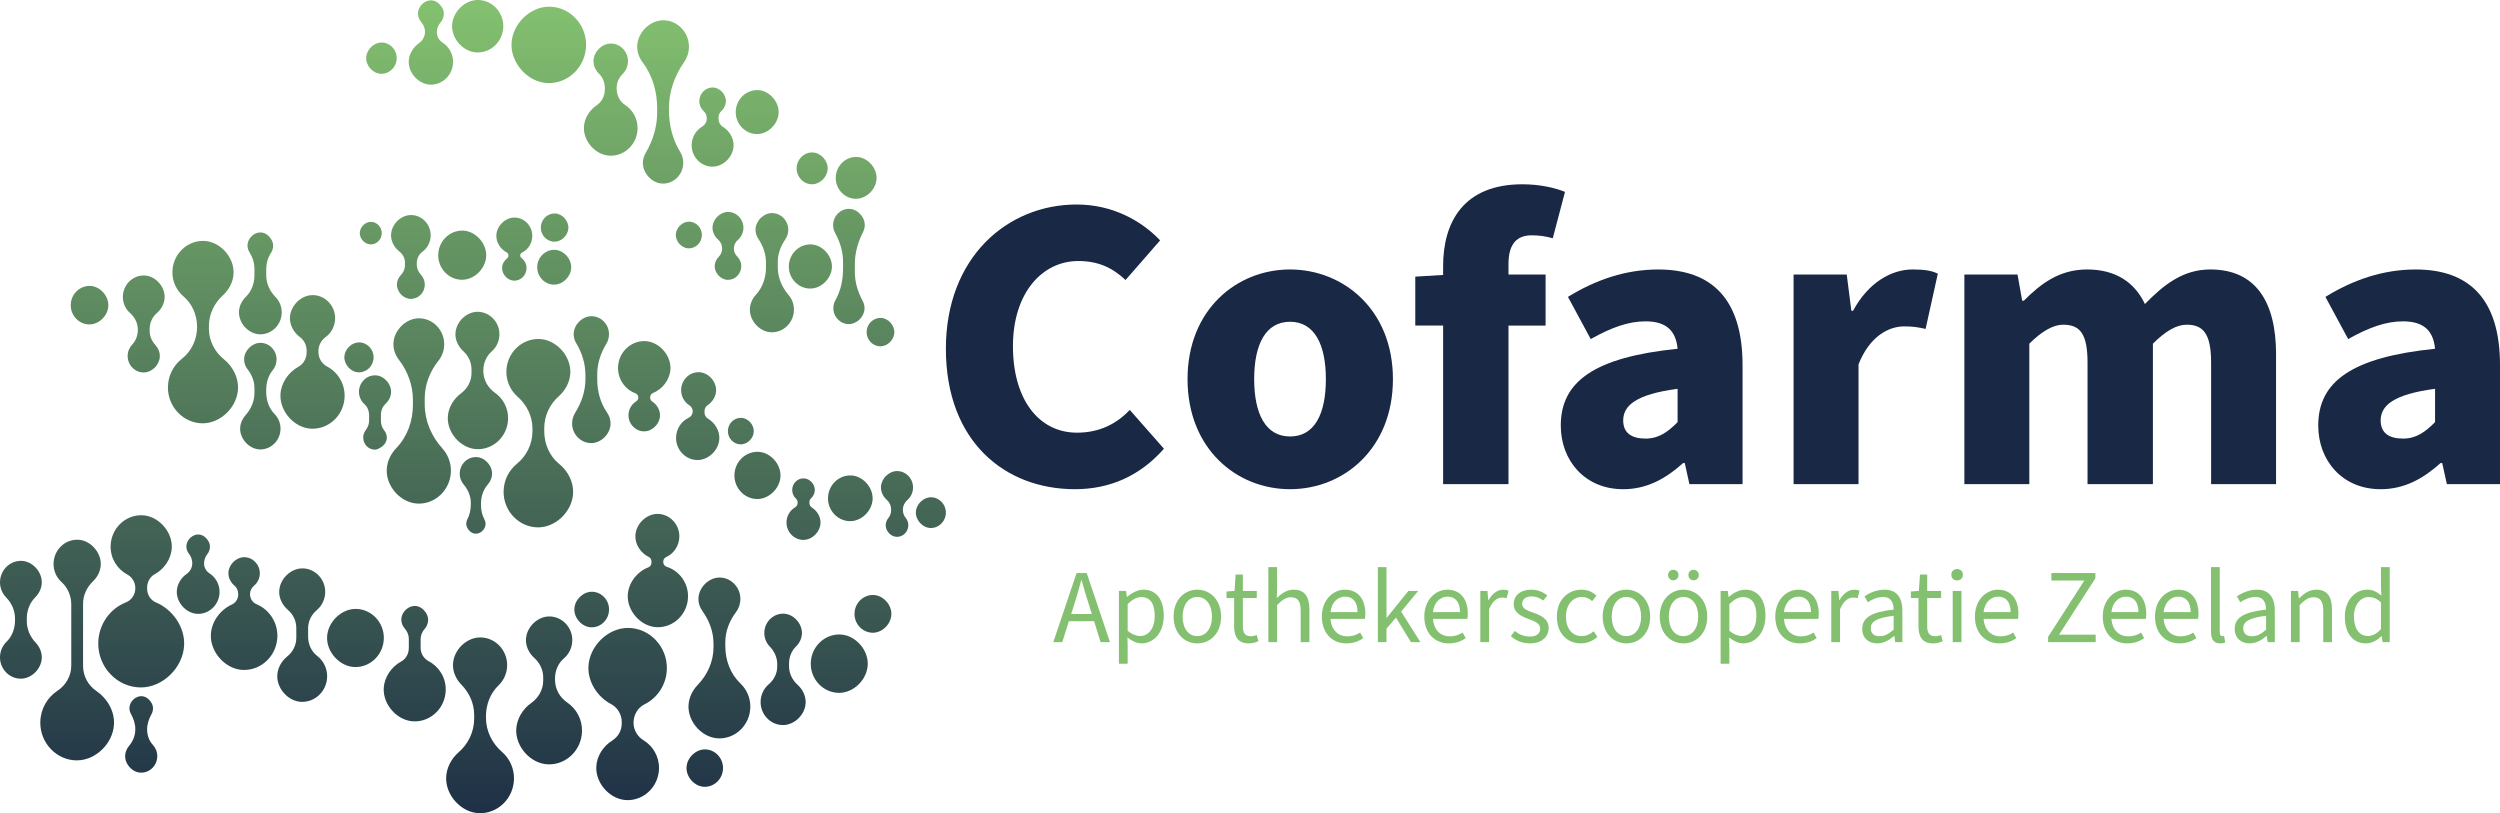 <?xml version="1.0" encoding="UTF-8"?>
<svg xmlns="http://www.w3.org/2000/svg" xmlns:xlink="http://www.w3.org/1999/xlink" id="Layer_1" data-name="Layer 1" version="1.1" viewBox="0 0 2953.38 960.64">
  <defs>
    <style>
      .cls-1 {
        fill: url(#Naamloos_verloop_35);
      }

      .cls-1, .cls-2, .cls-3, .cls-4, .cls-5, .cls-6, .cls-7, .cls-8, .cls-9, .cls-10, .cls-11, .cls-12, .cls-13, .cls-14, .cls-15, .cls-16, .cls-17, .cls-18, .cls-19, .cls-20, .cls-21, .cls-22, .cls-23, .cls-24, .cls-25, .cls-26, .cls-27, .cls-28, .cls-29, .cls-30, .cls-31, .cls-32, .cls-33, .cls-34, .cls-35, .cls-36, .cls-37, .cls-38, .cls-39, .cls-40, .cls-41, .cls-42, .cls-43, .cls-44, .cls-45, .cls-46, .cls-47, .cls-48, .cls-49, .cls-50, .cls-51, .cls-52, .cls-53, .cls-54, .cls-55, .cls-56, .cls-57, .cls-58, .cls-59, .cls-60, .cls-61, .cls-62, .cls-63, .cls-64 {
        stroke-width: 0px;
      }

      .cls-2 {
        fill: url(#Naamloos_verloop_37);
      }

      .cls-3 {
        fill: url(#Naamloos_verloop_38);
      }

      .cls-4 {
        fill: url(#Naamloos_verloop_39);
      }

      .cls-5 {
        fill: url(#Naamloos_verloop_34);
      }

      .cls-6 {
        fill: url(#Naamloos_verloop_31);
      }

      .cls-7 {
        fill: url(#Naamloos_verloop_36);
      }

      .cls-8 {
        fill: url(#Naamloos_verloop_33);
      }

      .cls-9 {
        fill: url(#Naamloos_verloop_30);
      }

      .cls-10 {
        fill: url(#Naamloos_verloop_32);
      }

      .cls-11 {
        fill: url(#Naamloos_verloop_43);
      }

      .cls-12 {
        fill: url(#Naamloos_verloop_44);
      }

      .cls-13 {
        fill: url(#Naamloos_verloop_49);
      }

      .cls-14 {
        fill: url(#Naamloos_verloop_48);
      }

      .cls-15 {
        fill: url(#Naamloos_verloop_47);
      }

      .cls-16 {
        fill: url(#Naamloos_verloop_40);
      }

      .cls-17 {
        fill: url(#Naamloos_verloop_45);
      }

      .cls-18 {
        fill: url(#Naamloos_verloop_46);
      }

      .cls-19 {
        fill: url(#Naamloos_verloop_42);
      }

      .cls-20 {
        fill: url(#Naamloos_verloop_41);
      }

      .cls-21 {
        fill: url(#Naamloos_verloop_55);
      }

      .cls-22 {
        fill: url(#Naamloos_verloop_56);
      }

      .cls-23 {
        fill: url(#Naamloos_verloop_57);
      }

      .cls-24 {
        fill: url(#Naamloos_verloop_58);
      }

      .cls-25 {
        fill: url(#Naamloos_verloop_59);
      }

      .cls-26 {
        fill: url(#Naamloos_verloop_50);
      }

      .cls-27 {
        fill: url(#Naamloos_verloop_51);
      }

      .cls-28 {
        fill: url(#Naamloos_verloop_52);
      }

      .cls-29 {
        fill: url(#Naamloos_verloop_53);
      }

      .cls-30 {
        fill: url(#Naamloos_verloop_54);
      }

      .cls-31 {
        fill: url(#Naamloos_verloop_62);
      }

      .cls-32 {
        fill: url(#Naamloos_verloop_61);
      }

      .cls-33 {
        fill: url(#Naamloos_verloop_60);
      }

      .cls-34 {
        fill: url(#Naamloos_verloop_21);
      }

      .cls-35 {
        fill: url(#Naamloos_verloop_23);
      }

      .cls-36 {
        fill: url(#Naamloos_verloop_22);
      }

      .cls-37 {
        fill: url(#Naamloos_verloop_24);
      }

      .cls-38 {
        fill: url(#Naamloos_verloop_29);
      }

      .cls-39 {
        fill: url(#Naamloos_verloop_25);
      }

      .cls-40 {
        fill: url(#Naamloos_verloop_28);
      }

      .cls-41 {
        fill: url(#Naamloos_verloop_27);
      }

      .cls-42 {
        fill: url(#Naamloos_verloop_26);
      }

      .cls-43 {
        fill: url(#Naamloos_verloop_17);
      }

      .cls-44 {
        fill: url(#Naamloos_verloop_14);
      }

      .cls-45 {
        fill: url(#Naamloos_verloop_20);
      }

      .cls-46 {
        fill: url(#Naamloos_verloop_18);
      }

      .cls-47 {
        fill: url(#Naamloos_verloop_12);
      }

      .cls-48 {
        fill: url(#Naamloos_verloop_10);
      }

      .cls-49 {
        fill: url(#Naamloos_verloop_13);
      }

      .cls-50 {
        fill: url(#Naamloos_verloop_15);
      }

      .cls-51 {
        fill: url(#Naamloos_verloop_19);
      }

      .cls-52 {
        fill: url(#Naamloos_verloop_16);
      }

      .cls-53 {
        fill: url(#Naamloos_verloop_11);
      }

      .cls-65 {
        isolation: isolate;
      }

      .cls-54 {
        fill: url(#Naamloos_verloop_2);
      }

      .cls-55 {
        fill: url(#Naamloos_verloop_7);
      }

      .cls-56 {
        fill: url(#Naamloos_verloop_9);
      }

      .cls-57 {
        fill: url(#Naamloos_verloop_4);
      }

      .cls-58 {
        fill: url(#Naamloos_verloop_6);
      }

      .cls-59 {
        fill: url(#Naamloos_verloop_5);
      }

      .cls-60 {
        fill: url(#Naamloos_verloop_3);
      }

      .cls-61 {
        fill: url(#Naamloos_verloop_8);
      }

      .cls-62 {
        fill: #192844;
      }

      .cls-63 {
        fill: #83c06f;
      }

      .cls-64 {
        fill: url(#Naamloos_verloop);
      }
    </style>
    <linearGradient id="Naamloos_verloop" data-name="Naamloos verloop" x1="24.69" y1="-55.63" x2="24.69" y2="953.18" gradientTransform="translate(0 960) scale(1 -1)" gradientUnits="userSpaceOnUse">
      <stop offset="0" stop-color="#192844"></stop>
      <stop offset="1" stop-color="#83c06f"></stop>
    </linearGradient>
    <linearGradient id="Naamloos_verloop_2" data-name="Naamloos verloop 2" x1="105.78" y1="-55.63" x2="105.78" y2="953.18" gradientTransform="translate(0 960) scale(1 -1)" gradientUnits="userSpaceOnUse">
      <stop offset="0" stop-color="#192844"></stop>
      <stop offset="1" stop-color="#83c06f"></stop>
    </linearGradient>
    <linearGradient id="Naamloos_verloop_3" data-name="Naamloos verloop 3" x1="166.81" y1="-62" x2="166.81" y2="946.81" gradientTransform="translate(0 960) scale(1 -1)" gradientUnits="userSpaceOnUse">
      <stop offset="0" stop-color="#192844"></stop>
      <stop offset="1" stop-color="#83c06f"></stop>
    </linearGradient>
    <linearGradient id="Naamloos_verloop_4" data-name="Naamloos verloop 4" x1="234.11" y1="-55.63" x2="234.11" y2="953.18" gradientTransform="translate(0 960) scale(1 -1)" gradientUnits="userSpaceOnUse">
      <stop offset="0" stop-color="#192844"></stop>
      <stop offset="1" stop-color="#83c06f"></stop>
    </linearGradient>
    <linearGradient id="Naamloos_verloop_5" data-name="Naamloos verloop 5" x1="288.38" y1="-55.63" x2="288.38" y2="953.18" gradientTransform="translate(0 960) scale(1 -1)" gradientUnits="userSpaceOnUse">
      <stop offset="0" stop-color="#192844"></stop>
      <stop offset="1" stop-color="#83c06f"></stop>
    </linearGradient>
    <linearGradient id="Naamloos_verloop_6" data-name="Naamloos verloop 6" x1="357.01" y1="-55.63" x2="357.01" y2="953.18" gradientTransform="translate(0 960) scale(1 -1)" gradientUnits="userSpaceOnUse">
      <stop offset="0" stop-color="#192844"></stop>
      <stop offset="1" stop-color="#83c06f"></stop>
    </linearGradient>
    <linearGradient id="Naamloos_verloop_7" data-name="Naamloos verloop 7" x1="489.93" y1="-55.63" x2="489.93" y2="953.18" gradientTransform="translate(0 960) scale(1 -1)" gradientUnits="userSpaceOnUse">
      <stop offset="0" stop-color="#192844"></stop>
      <stop offset="1" stop-color="#83c06f"></stop>
    </linearGradient>
    <linearGradient id="Naamloos_verloop_8" data-name="Naamloos verloop 8" x1="741.46" y1="-55.63" x2="741.46" y2="953.18" gradientTransform="translate(0 960) scale(1 -1)" gradientUnits="userSpaceOnUse">
      <stop offset="0" stop-color="#192844"></stop>
      <stop offset="1" stop-color="#83c06f"></stop>
    </linearGradient>
    <linearGradient id="Naamloos_verloop_9" data-name="Naamloos verloop 9" x1="1031.24" y1="-83.04" x2="1031.24" y2="925.77" gradientTransform="translate(0 960) scale(1 -1)" gradientUnits="userSpaceOnUse">
      <stop offset="0" stop-color="#192844"></stop>
      <stop offset="1" stop-color="#83c06f"></stop>
    </linearGradient>
    <linearGradient id="Naamloos_verloop_10" data-name="Naamloos verloop 10" x1="925.16" y1="-55.63" x2="925.16" y2="953.18" gradientTransform="translate(0 960) scale(1 -1)" gradientUnits="userSpaceOnUse">
      <stop offset="0" stop-color="#192844"></stop>
      <stop offset="1" stop-color="#83c06f"></stop>
    </linearGradient>
    <linearGradient id="Naamloos_verloop_11" data-name="Naamloos verloop 11" x1="567.13" y1="-55.63" x2="567.13" y2="953.18" gradientTransform="translate(0 960) scale(1 -1)" gradientUnits="userSpaceOnUse">
      <stop offset="0" stop-color="#192844"></stop>
      <stop offset="1" stop-color="#83c06f"></stop>
    </linearGradient>
    <linearGradient id="Naamloos_verloop_12" data-name="Naamloos verloop 12" x1="648.7" y1="-55.63" x2="648.7" y2="953.18" gradientTransform="translate(0 960) scale(1 -1)" gradientUnits="userSpaceOnUse">
      <stop offset="0" stop-color="#192844"></stop>
      <stop offset="1" stop-color="#83c06f"></stop>
    </linearGradient>
    <linearGradient id="Naamloos_verloop_13" data-name="Naamloos verloop 13" x1="419.92" y1="-55.63" x2="419.92" y2="953.18" gradientTransform="translate(0 960) scale(1 -1)" gradientUnits="userSpaceOnUse">
      <stop offset="0" stop-color="#192844"></stop>
      <stop offset="1" stop-color="#83c06f"></stop>
    </linearGradient>
    <linearGradient id="Naamloos_verloop_14" data-name="Naamloos verloop 14" x1="699.01" y1="-55.63" x2="699.01" y2="953.18" gradientTransform="translate(0 960) scale(1 -1)" gradientUnits="userSpaceOnUse">
      <stop offset="0" stop-color="#192844"></stop>
      <stop offset="1" stop-color="#83c06f"></stop>
    </linearGradient>
    <linearGradient id="Naamloos_verloop_15" data-name="Naamloos verloop 15" x1="832.58" y1="-63.47" x2="832.58" y2="945.34" gradientTransform="translate(0 960) scale(1 -1)" gradientUnits="userSpaceOnUse">
      <stop offset="0" stop-color="#192844"></stop>
      <stop offset="1" stop-color="#83c06f"></stop>
    </linearGradient>
    <linearGradient id="Naamloos_verloop_16" data-name="Naamloos verloop 16" x1="991.47" y1="-81.8" x2="991.47" y2="927.01" gradientTransform="translate(0 960) scale(1 -1)" gradientUnits="userSpaceOnUse">
      <stop offset="0" stop-color="#192844"></stop>
      <stop offset="1" stop-color="#83c06f"></stop>
    </linearGradient>
    <linearGradient id="Naamloos_verloop_17" data-name="Naamloos verloop 17" x1="777.2" y1="-55.63" x2="777.2" y2="953.18" gradientTransform="translate(0 960) scale(1 -1)" gradientUnits="userSpaceOnUse">
      <stop offset="0" stop-color="#192844"></stop>
      <stop offset="1" stop-color="#83c06f"></stop>
    </linearGradient>
    <linearGradient id="Naamloos_verloop_18" data-name="Naamloos verloop 18" x1="849.88" y1="-55.63" x2="849.88" y2="953.18" gradientTransform="translate(0 960) scale(1 -1)" gradientUnits="userSpaceOnUse">
      <stop offset="0" stop-color="#192844"></stop>
      <stop offset="1" stop-color="#83c06f"></stop>
    </linearGradient>
    <linearGradient id="Naamloos_verloop_19" data-name="Naamloos verloop 19" x1="438.01" y1="-55.63" x2="438.01" y2="953.18" gradientTransform="translate(0 960) scale(1 -1)" gradientUnits="userSpaceOnUse">
      <stop offset="0" stop-color="#192844"></stop>
      <stop offset="1" stop-color="#83c06f"></stop>
    </linearGradient>
    <linearGradient id="Naamloos_verloop_20" data-name="Naamloos verloop 20" x1="813.78" y1="-58.68" x2="813.78" y2="950.13" gradientTransform="translate(0 960) scale(1 -1)" gradientUnits="userSpaceOnUse">
      <stop offset="0" stop-color="#192844"></stop>
      <stop offset="1" stop-color="#83c06f"></stop>
    </linearGradient>
    <linearGradient id="Naamloos_verloop_21" data-name="Naamloos verloop 21" x1="369.2" y1="-55.63" x2="369.2" y2="953.18" gradientTransform="translate(0 960) scale(1 -1)" gradientUnits="userSpaceOnUse">
      <stop offset="0" stop-color="#192844"></stop>
      <stop offset="1" stop-color="#83c06f"></stop>
    </linearGradient>
    <linearGradient id="Naamloos_verloop_22" data-name="Naamloos verloop 22" x1="424.06" y1="-55.63" x2="424.06" y2="953.18" gradientTransform="translate(0 960) scale(1 -1)" gradientUnits="userSpaceOnUse">
      <stop offset="0" stop-color="#192844"></stop>
      <stop offset="1" stop-color="#83c06f"></stop>
    </linearGradient>
    <linearGradient id="Naamloos_verloop_23" data-name="Naamloos verloop 23" x1="169.82" y1="-55.63" x2="169.82" y2="953.18" gradientTransform="translate(0 960) scale(1 -1)" gradientUnits="userSpaceOnUse">
      <stop offset="0" stop-color="#192844"></stop>
      <stop offset="1" stop-color="#83c06f"></stop>
    </linearGradient>
    <linearGradient id="Naamloos_verloop_24" data-name="Naamloos verloop 24" x1="91.16" y1="-55.63" x2="91.16" y2="953.18" gradientTransform="translate(0 960) scale(1 -1)" gradientUnits="userSpaceOnUse">
      <stop offset="0" stop-color="#192844"></stop>
      <stop offset="1" stop-color="#83c06f"></stop>
    </linearGradient>
    <linearGradient id="Naamloos_verloop_25" data-name="Naamloos verloop 25" x1="239.8" y1="-55.63" x2="239.8" y2="953.18" gradientTransform="translate(0 960) scale(1 -1)" gradientUnits="userSpaceOnUse">
      <stop offset="0" stop-color="#192844"></stop>
      <stop offset="1" stop-color="#83c06f"></stop>
    </linearGradient>
    <linearGradient id="Naamloos_verloop_26" data-name="Naamloos verloop 26" x1="166.82" y1="-55.56" x2="166.82" y2="953.25" gradientTransform="translate(0 960) scale(1 -1)" gradientUnits="userSpaceOnUse">
      <stop offset="0" stop-color="#192844"></stop>
      <stop offset="1" stop-color="#83c06f"></stop>
    </linearGradient>
    <linearGradient id="Naamloos_verloop_27" data-name="Naamloos verloop 27" x1="761.09" y1="-55.63" x2="761.09" y2="953.18" gradientTransform="translate(0 960) scale(1 -1)" gradientUnits="userSpaceOnUse">
      <stop offset="0" stop-color="#192844"></stop>
      <stop offset="1" stop-color="#83c06f"></stop>
    </linearGradient>
    <linearGradient id="Naamloos_verloop_28" data-name="Naamloos verloop 28" x1="875.2" y1="-55.63" x2="875.2" y2="953.18" gradientTransform="translate(0 960) scale(1 -1)" gradientUnits="userSpaceOnUse">
      <stop offset="0" stop-color="#192844"></stop>
      <stop offset="1" stop-color="#83c06f"></stop>
    </linearGradient>
    <linearGradient id="Naamloos_verloop_29" data-name="Naamloos verloop 29" x1="636" y1="-55.63" x2="636" y2="953.18" gradientTransform="translate(0 960) scale(1 -1)" gradientUnits="userSpaceOnUse">
      <stop offset="0" stop-color="#192844"></stop>
      <stop offset="1" stop-color="#83c06f"></stop>
    </linearGradient>
    <linearGradient id="Naamloos_verloop_30" data-name="Naamloos verloop 30" x1="698.58" y1="-55.63" x2="698.58" y2="953.18" gradientTransform="translate(0 960) scale(1 -1)" gradientUnits="userSpaceOnUse">
      <stop offset="0" stop-color="#192844"></stop>
      <stop offset="1" stop-color="#83c06f"></stop>
    </linearGradient>
    <linearGradient id="Naamloos_verloop_31" data-name="Naamloos verloop 31" x1="824.24" y1="-55.63" x2="824.24" y2="953.18" gradientTransform="translate(0 960) scale(1 -1)" gradientUnits="userSpaceOnUse">
      <stop offset="0" stop-color="#192844"></stop>
      <stop offset="1" stop-color="#83c06f"></stop>
    </linearGradient>
    <linearGradient id="Naamloos_verloop_32" data-name="Naamloos verloop 32" x1="894.83" y1="-55.63" x2="894.83" y2="953.18" gradientTransform="translate(0 960) scale(1 -1)" gradientUnits="userSpaceOnUse">
      <stop offset="0" stop-color="#192844"></stop>
      <stop offset="1" stop-color="#83c06f"></stop>
    </linearGradient>
    <linearGradient id="Naamloos_verloop_33" data-name="Naamloos verloop 33" x1="949.23" y1="-55.63" x2="949.23" y2="953.18" gradientTransform="translate(0 960) scale(1 -1)" gradientUnits="userSpaceOnUse">
      <stop offset="0" stop-color="#192844"></stop>
      <stop offset="1" stop-color="#83c06f"></stop>
    </linearGradient>
    <linearGradient id="Naamloos_verloop_34" data-name="Naamloos verloop 34" x1="1004.53" y1="-55.63" x2="1004.53" y2="953.18" gradientTransform="translate(0 960) scale(1 -1)" gradientUnits="userSpaceOnUse">
      <stop offset="0" stop-color="#192844"></stop>
      <stop offset="1" stop-color="#83c06f"></stop>
    </linearGradient>
    <linearGradient id="Naamloos_verloop_35" data-name="Naamloos verloop 35" x1="911.89" y1="-58.68" x2="911.89" y2="950.13" gradientTransform="translate(0 960) scale(1 -1)" gradientUnits="userSpaceOnUse">
      <stop offset="0" stop-color="#192844"></stop>
      <stop offset="1" stop-color="#83c06f"></stop>
    </linearGradient>
    <linearGradient id="Naamloos_verloop_36" data-name="Naamloos verloop 36" x1="1040.15" y1="-53.42" x2="1040.15" y2="955.38" gradientTransform="translate(0 960) scale(1 -1)" gradientUnits="userSpaceOnUse">
      <stop offset="0" stop-color="#192844"></stop>
      <stop offset="1" stop-color="#83c06f"></stop>
    </linearGradient>
    <linearGradient id="Naamloos_verloop_37" data-name="Naamloos verloop 37" x1="1002.9" y1="-51.3" x2="1002.9" y2="957.51" gradientTransform="translate(0 960) scale(1 -1)" gradientUnits="userSpaceOnUse">
      <stop offset="0" stop-color="#192844"></stop>
      <stop offset="1" stop-color="#83c06f"></stop>
    </linearGradient>
    <linearGradient id="Naamloos_verloop_38" data-name="Naamloos verloop 38" x1="957.34" y1="-58.68" x2="957.34" y2="950.13" gradientTransform="translate(0 960) scale(1 -1)" gradientUnits="userSpaceOnUse">
      <stop offset="0" stop-color="#192844"></stop>
      <stop offset="1" stop-color="#83c06f"></stop>
    </linearGradient>
    <linearGradient id="Naamloos_verloop_39" data-name="Naamloos verloop 39" x1="1011.4" y1="-73.31" x2="1011.4" y2="935.5" gradientTransform="translate(0 960) scale(1 -1)" gradientUnits="userSpaceOnUse">
      <stop offset="0" stop-color="#192844"></stop>
      <stop offset="1" stop-color="#83c06f"></stop>
    </linearGradient>
    <linearGradient id="Naamloos_verloop_40" data-name="Naamloos verloop 40" x1="959.45" y1="-73.31" x2="959.45" y2="935.5" gradientTransform="translate(0 960) scale(1 -1)" gradientUnits="userSpaceOnUse">
      <stop offset="0" stop-color="#192844"></stop>
      <stop offset="1" stop-color="#83c06f"></stop>
    </linearGradient>
    <linearGradient id="Naamloos_verloop_41" data-name="Naamloos verloop 41" x1="894.51" y1="-55.63" x2="894.51" y2="953.18" gradientTransform="translate(0 960) scale(1 -1)" gradientUnits="userSpaceOnUse">
      <stop offset="0" stop-color="#192844"></stop>
      <stop offset="1" stop-color="#83c06f"></stop>
    </linearGradient>
    <linearGradient id="Naamloos_verloop_42" data-name="Naamloos verloop 42" x1="859.99" y1="-58.68" x2="859.99" y2="950.13" gradientTransform="translate(0 960) scale(1 -1)" gradientUnits="userSpaceOnUse">
      <stop offset="0" stop-color="#192844"></stop>
      <stop offset="1" stop-color="#83c06f"></stop>
    </linearGradient>
    <linearGradient id="Naamloos_verloop_43" data-name="Naamloos verloop 43" x1="1059.67" y1="-55.63" x2="1059.67" y2="953.18" gradientTransform="translate(0 960) scale(1 -1)" gradientUnits="userSpaceOnUse">
      <stop offset="0" stop-color="#192844"></stop>
      <stop offset="1" stop-color="#83c06f"></stop>
    </linearGradient>
    <linearGradient id="Naamloos_verloop_44" data-name="Naamloos verloop 44" x1="1099.68" y1="-55.63" x2="1099.68" y2="953.18" gradientTransform="translate(0 960) scale(1 -1)" gradientUnits="userSpaceOnUse">
      <stop offset="0" stop-color="#192844"></stop>
      <stop offset="1" stop-color="#83c06f"></stop>
    </linearGradient>
    <linearGradient id="Naamloos_verloop_45" data-name="Naamloos verloop 45" x1="443.04" y1="-39.78" x2="443.04" y2="941.08" gradientTransform="translate(0 960) scale(1 -1)" gradientUnits="userSpaceOnUse">
      <stop offset="0" stop-color="#192844"></stop>
      <stop offset="1" stop-color="#83c06f"></stop>
    </linearGradient>
    <linearGradient id="Naamloos_verloop_46" data-name="Naamloos verloop 46" x1="485.37" y1="-55.63" x2="485.37" y2="953.18" gradientTransform="translate(0 960) scale(1 -1)" gradientUnits="userSpaceOnUse">
      <stop offset="0" stop-color="#192844"></stop>
      <stop offset="1" stop-color="#83c06f"></stop>
    </linearGradient>
    <linearGradient id="Naamloos_verloop_47" data-name="Naamloos verloop 47" x1="655.19" y1="-55.63" x2="655.19" y2="953.18" gradientTransform="translate(0 960) scale(1 -1)" gradientUnits="userSpaceOnUse">
      <stop offset="0" stop-color="#192844"></stop>
      <stop offset="1" stop-color="#83c06f"></stop>
    </linearGradient>
    <linearGradient id="Naamloos_verloop_48" data-name="Naamloos verloop 48" x1="654.73" y1="-55.63" x2="654.73" y2="953.18" gradientTransform="translate(0 960) scale(1 -1)" gradientUnits="userSpaceOnUse">
      <stop offset="0" stop-color="#192844"></stop>
      <stop offset="1" stop-color="#83c06f"></stop>
    </linearGradient>
    <linearGradient id="Naamloos_verloop_49" data-name="Naamloos verloop 49" x1="607.58" y1="-55.63" x2="607.58" y2="953.18" gradientTransform="translate(0 960) scale(1 -1)" gradientUnits="userSpaceOnUse">
      <stop offset="0" stop-color="#192844"></stop>
      <stop offset="1" stop-color="#83c06f"></stop>
    </linearGradient>
    <linearGradient id="Naamloos_verloop_50" data-name="Naamloos verloop 50" x1="562.2" y1="-55.63" x2="562.2" y2="953.18" gradientTransform="translate(0 960) scale(1 -1)" gradientUnits="userSpaceOnUse">
      <stop offset="0" stop-color="#192844"></stop>
      <stop offset="1" stop-color="#83c06f"></stop>
    </linearGradient>
    <linearGradient id="Naamloos_verloop_51" data-name="Naamloos verloop 51" x1="307.55" y1="-55.63" x2="307.55" y2="953.18" gradientTransform="translate(0 960) scale(1 -1)" gradientUnits="userSpaceOnUse">
      <stop offset="0" stop-color="#192844"></stop>
      <stop offset="1" stop-color="#83c06f"></stop>
    </linearGradient>
    <linearGradient id="Naamloos_verloop_52" data-name="Naamloos verloop 52" x1="307.55" y1="-55.63" x2="307.55" y2="953.18" gradientTransform="translate(0 960) scale(1 -1)" gradientUnits="userSpaceOnUse">
      <stop offset="0" stop-color="#192844"></stop>
      <stop offset="1" stop-color="#83c06f"></stop>
    </linearGradient>
    <linearGradient id="Naamloos_verloop_53" data-name="Naamloos verloop 53" x1="494.76" y1="-55.63" x2="494.76" y2="953.18" gradientTransform="translate(0 960) scale(1 -1)" gradientUnits="userSpaceOnUse">
      <stop offset="0" stop-color="#192844"></stop>
      <stop offset="1" stop-color="#83c06f"></stop>
    </linearGradient>
    <linearGradient id="Naamloos_verloop_54" data-name="Naamloos verloop 54" x1="546.03" y1="-270.89" x2="546.03" y2="1054.88" gradientTransform="translate(0 960) scale(1 -1)" gradientUnits="userSpaceOnUse">
      <stop offset="0" stop-color="#192844"></stop>
      <stop offset="1" stop-color="#83c06f"></stop>
    </linearGradient>
    <linearGradient id="Naamloos_verloop_55" data-name="Naamloos verloop 55" x1="783.31" y1="-55.63" x2="783.31" y2="953.18" gradientTransform="translate(0 960) scale(1 -1)" gradientUnits="userSpaceOnUse">
      <stop offset="0" stop-color="#192844"></stop>
      <stop offset="1" stop-color="#83c06f"></stop>
    </linearGradient>
    <linearGradient id="Naamloos_verloop_56" data-name="Naamloos verloop 56" x1="721.5" y1="-55.63" x2="721.5" y2="953.18" gradientTransform="translate(0 960) scale(1 -1)" gradientUnits="userSpaceOnUse">
      <stop offset="0" stop-color="#192844"></stop>
      <stop offset="1" stop-color="#83c06f"></stop>
    </linearGradient>
    <linearGradient id="Naamloos_verloop_57" data-name="Naamloos verloop 57" x1="450.61" y1="-55.63" x2="450.61" y2="953.18" gradientTransform="translate(0 960) scale(1 -1)" gradientUnits="userSpaceOnUse">
      <stop offset="0" stop-color="#192844"></stop>
      <stop offset="1" stop-color="#83c06f"></stop>
    </linearGradient>
    <linearGradient id="Naamloos_verloop_58" data-name="Naamloos verloop 58" x1="509.05" y1="-55.63" x2="509.05" y2="953.18" gradientTransform="translate(0 960) scale(1 -1)" gradientUnits="userSpaceOnUse">
      <stop offset="0" stop-color="#192844"></stop>
      <stop offset="1" stop-color="#83c06f"></stop>
    </linearGradient>
    <linearGradient id="Naamloos_verloop_59" data-name="Naamloos verloop 59" x1="648.32" y1="-55.63" x2="648.32" y2="953.18" gradientTransform="translate(0 960) scale(1 -1)" gradientUnits="userSpaceOnUse">
      <stop offset="0" stop-color="#192844"></stop>
      <stop offset="1" stop-color="#83c06f"></stop>
    </linearGradient>
    <linearGradient id="Naamloos_verloop_60" data-name="Naamloos verloop 60" x1="564.63" y1="-55.63" x2="564.63" y2="953.18" gradientTransform="translate(0 960) scale(1 -1)" gradientUnits="userSpaceOnUse">
      <stop offset="0" stop-color="#192844"></stop>
      <stop offset="1" stop-color="#83c06f"></stop>
    </linearGradient>
    <linearGradient id="Naamloos_verloop_61" data-name="Naamloos verloop 61" x1="841.86" y1="-55.63" x2="841.86" y2="953.18" gradientTransform="translate(0 960) scale(1 -1)" gradientUnits="userSpaceOnUse">
      <stop offset="0" stop-color="#192844"></stop>
      <stop offset="1" stop-color="#83c06f"></stop>
    </linearGradient>
    <linearGradient id="Naamloos_verloop_62" data-name="Naamloos verloop 62" x1="564.31" y1="-55.63" x2="564.31" y2="953.18" gradientTransform="translate(0 960) scale(1 -1)" gradientUnits="userSpaceOnUse">
      <stop offset="0" stop-color="#192844"></stop>
      <stop offset="1" stop-color="#83c06f"></stop>
    </linearGradient>
  </defs>
  <g>
    <g class="cls-65">
      <g class="cls-65">
        <path class="cls-62" d="M1117.42,412c0-108.12,72.74-170.4,154.45-170.4,42.35,0,76.23,18.93,98.65,42.35l-40.85,46.83c-15.94-14.95-32.88-22.42-55.8-22.42-42.85,0-77.23,37.87-77.23,100.64s30.39,102.14,75.73,102.14c26.41,0,46.83-10.46,62.28-26.9l40.36,45.84c-28.4,32.38-64.27,47.83-105.13,47.83-82.71,0-152.46-56.3-152.46-165.91Z"></path>
        <path class="cls-62" d="M1402.9,447.87c0-82.21,58.29-129.54,121.07-129.54s121.57,47.33,121.57,129.54-58.29,130.04-121.57,130.04-121.07-47.83-121.07-130.04ZM1566.32,447.87c0-40.85-13.45-67.76-42.35-67.76s-42.35,26.9-42.35,67.76,13.45,67.76,42.35,67.76,42.35-26.41,42.35-67.76Z"></path>
        <path class="cls-62" d="M1704.83,384.6h-32.88v-57.79l32.88-1.99v-10.46c0-52.31,24.41-96.66,93.67-96.66,21.42,0,39.36,4.48,50.32,8.97l-14.45,54.81c-8.47-2.49-16.44-3.49-24.91-3.49-16.94,0-27.4,9.47-27.4,33.88v12.46h43.84v60.29h-43.84v187.33h-77.23v-187.33Z"></path>
        <path class="cls-62" d="M1843.83,502.68c0-52.31,40.36-80.71,138.01-90.68-1.99-20.43-12.46-32.38-37.87-32.38-19.93,0-39.86,6.97-64.77,20.93l-26.9-49.82c32.38-19.93,67.76-32.38,106.62-32.38,63.77,0,99.65,35.37,99.65,113.1v140.5h-62.78l-5.48-24.91h-1.99c-20.43,18.43-42.85,30.89-70.75,30.89-45.34,0-73.74-33.88-73.74-75.23ZM1981.84,498.69v-39.36c-49.33,6.48-64.27,19.93-64.27,37.37,0,14.45,9.47,21.42,26.41,21.42,15.45,0,25.91-7.47,37.87-19.43Z"></path>
        <path class="cls-62" d="M2118.86,324.31h62.78l5.48,42.85h1.99c17.94-33.38,45.34-48.83,70.25-48.83,14.45,0,22.92,1.49,29.89,4.98l-14.45,65.27c-8.97-1.99-14.45-2.99-25.41-2.99-18.43,0-40.85,11.96-53.81,44.84v141.5h-76.73v-247.62Z"></path>
        <path class="cls-62" d="M2320.64,324.31h62.78l5.48,30.89h1.99c19.93-19.93,41.85-36.87,74.73-36.87s55.8,14.45,68.26,40.85c21.42-21.92,44.34-40.85,77.23-40.85,53.81,0,77.72,38.36,77.72,100.14v153.45h-76.73v-143.49c0-34.38-9.47-44.84-28.9-44.84-11.96,0-24.91,7.47-39.86,22.42v165.91h-77.23v-143.49c0-34.38-8.97-44.84-28.9-44.84-11.46,0-24.91,7.47-39.86,22.42v165.91h-76.73v-247.62Z"></path>
        <path class="cls-62" d="M2738.65,502.68c0-52.31,40.36-80.71,138.01-90.68-1.99-20.43-12.46-32.38-37.87-32.38-19.93,0-39.86,6.97-64.77,20.93l-26.9-49.82c32.38-19.93,67.76-32.38,106.62-32.38,63.77,0,99.65,35.37,99.65,113.1v140.5h-62.78l-5.48-24.91h-1.99c-20.43,18.43-42.85,30.89-70.75,30.89-45.34,0-73.74-33.88-73.74-75.23ZM2876.66,498.69v-39.36c-49.33,6.48-64.27,19.93-64.27,37.37,0,14.45,9.47,21.42,26.41,21.42,15.45,0,25.91-7.47,37.87-19.43Z"></path>
      </g>
    </g>
    <g class="cls-65">
      <g class="cls-65">
        <path class="cls-63" d="M1271.84,676.97h11.94l27.49,81.61h-11.07l-7.71-24.76h-29.73l-7.84,24.76h-10.58l27.49-81.61ZM1265.49,725.36h24.38l-3.86-12.32c-2.99-9.08-5.6-18.04-8.21-27.49h-.5c-2.49,9.45-5.1,18.41-7.96,27.49l-3.86,12.32Z"></path>
        <path class="cls-63" d="M1321.84,698.12h8.46l.87,6.97h.37c5.47-4.6,12.32-8.46,19.28-8.46,15.55,0,24.01,12.07,24.01,30.85,0,20.53-12.44,32.59-26.25,32.59-5.47,0-11.2-2.61-16.67-6.97l.25,10.57v20.4h-10.33v-85.96ZM1364.14,727.48c0-13.31-4.6-22.14-15.92-22.14-5.1,0-10.2,2.74-16.05,8.21v31.6c5.47,4.6,10.7,6.22,14.68,6.22,9.95,0,17.29-8.96,17.29-23.89Z"></path>
        <path class="cls-63" d="M1386.41,728.47c0-20.28,13.19-31.85,27.99-31.85s28.12,11.57,28.12,31.85-13.31,31.6-28.12,31.6-27.99-11.57-27.99-31.6ZM1431.81,728.47c0-13.93-6.97-23.26-17.42-23.26s-17.29,9.33-17.29,23.26,6.97,23.02,17.29,23.02,17.42-9.21,17.42-23.02Z"></path>
        <path class="cls-63" d="M1457.94,739.79v-33.34h-8.96v-7.71l9.46-.62,1.24-19.41h8.58v19.41h16.42v8.33h-16.42v33.59c0,7.34,2.49,11.57,9.33,11.57,2.24,0,4.48-.37,6.97-1.49l2.11,7.34c-3.23,1.49-7.34,2.61-11.44,2.61-12.94,0-17.29-8.21-17.29-20.28Z"></path>
        <path class="cls-63" d="M1498.36,670h10.33v24.13l-.37,12.44c5.6-5.47,11.69-9.95,20.03-9.95,12.81,0,18.54,8.21,18.54,23.64v38.32h-10.33v-36.95c0-11.32-3.48-16.05-11.45-16.05-6.1,0-10.45,3.11-16.42,9.21v43.79h-10.33v-88.58Z"></path>
        <path class="cls-63" d="M1561.56,728.35c0-19.66,13.31-31.72,27.12-31.72,15.43,0,24.26,10.95,24.26,28.37,0,2.24-.12,4.1-.5,6.1h-40.68c.87,12.44,8.46,20.65,19.9,20.65,5.85,0,10.95-1.62,15.18-4.48l3.61,6.59c-5.22,3.73-11.69,6.22-20.03,6.22-16.17,0-28.86-11.69-28.86-31.72ZM1603.73,723.12c0-11.94-5.6-18.29-14.8-18.29-8.46,0-15.92,6.72-17.17,18.29h31.97Z"></path>
        <path class="cls-63" d="M1627.74,670h10.2v59.71h.37l25.5-31.6h11.57l-20.15,24.38,22.77,36.08h-11.2l-17.67-28.99-11.2,13.06v15.92h-10.2v-88.58Z"></path>
        <path class="cls-63" d="M1682.6,728.35c0-19.66,13.31-31.72,27.12-31.72,15.43,0,24.26,10.95,24.26,28.37,0,2.24-.12,4.1-.5,6.1h-40.68c.87,12.44,8.46,20.65,19.9,20.65,5.85,0,10.95-1.62,15.18-4.48l3.61,6.59c-5.22,3.73-11.69,6.22-20.03,6.22-16.17,0-28.86-11.69-28.86-31.72ZM1724.77,723.12c0-11.94-5.6-18.29-14.8-18.29-8.46,0-15.92,6.72-17.17,18.29h31.97Z"></path>
        <path class="cls-63" d="M1748.78,698.12h8.46l.87,10.95h.37c4.23-7.59,10.45-12.44,17.17-12.44,2.74,0,4.6.37,6.47,1.24l-2.24,8.83c-1.74-.5-3.11-.75-5.47-.75-5.1,0-11.2,3.61-15.3,13.81v38.81h-10.33v-60.46Z"></path>
        <path class="cls-63" d="M1784.85,751.36l4.73-5.97c5.22,4.35,10.7,6.59,18.16,6.59,7.96,0,11.82-4.11,11.82-9.33,0-6.22-6.72-8.83-13.56-11.32-9.08-3.23-17.79-7.59-17.79-17.54s7.71-17.17,20.9-17.17c7.59,0,14.06,2.86,18.79,6.84l-4.73,5.97c-4.23-3.11-8.58-4.85-13.93-4.85-7.71,0-11.07,4.23-11.07,8.71,0,5.47,5.22,7.71,12.81,10.33,9.46,3.36,18.54,7.46,18.54,18.41,0,9.83-7.84,18.04-22.14,18.04-8.83,0-16.92-3.23-22.52-8.71Z"></path>
        <path class="cls-63" d="M1839.21,728.47c0-20.28,13.56-31.85,29.11-31.85,7.96,0,13.44,3.11,17.67,7.09l-5.1,6.47c-3.36-3.11-7.22-4.98-12.07-4.98-10.95,0-18.91,9.33-18.91,23.26s7.46,23.02,18.54,23.02c5.6,0,10.57-2.49,14.18-5.72l4.48,6.59c-5.47,4.98-12.32,7.71-19.53,7.71-16.05,0-28.36-11.57-28.36-31.6Z"></path>
        <path class="cls-63" d="M1893.33,728.47c0-20.28,13.19-31.85,27.99-31.85s28.12,11.57,28.12,31.85-13.31,31.6-28.12,31.6-27.99-11.57-27.99-31.6ZM1938.74,728.47c0-13.93-6.97-23.26-17.42-23.26s-17.29,9.33-17.29,23.26,6.97,23.02,17.29,23.02,17.42-9.21,17.42-23.02Z"></path>
        <path class="cls-63" d="M1960.75,728.47c0-20.28,13.19-31.85,27.99-31.85s28.12,11.57,28.12,31.85-13.31,31.6-28.12,31.6-27.99-11.57-27.99-31.6ZM1970.58,679.33c0-3.48,2.61-6.22,6.22-6.22s6.1,2.74,6.1,6.22-2.61,6.22-6.1,6.22-6.22-2.74-6.22-6.22ZM2006.16,728.47c0-13.93-6.97-23.26-17.42-23.26s-17.29,9.33-17.29,23.26,6.97,23.02,17.29,23.02,17.42-9.21,17.42-23.02ZM1994.59,679.33c0-3.48,2.61-6.22,6.1-6.22s6.22,2.74,6.22,6.22-2.61,6.22-6.22,6.22-6.1-2.74-6.1-6.22Z"></path>
        <path class="cls-63" d="M2032.65,698.12h8.46l.87,6.97h.37c5.47-4.6,12.32-8.46,19.28-8.46,15.55,0,24.01,12.07,24.01,30.85,0,20.53-12.44,32.59-26.25,32.59-5.47,0-11.2-2.61-16.67-6.97l.25,10.57v20.4h-10.33v-85.96ZM2074.95,727.48c0-13.31-4.6-22.14-15.92-22.14-5.1,0-10.2,2.74-16.05,8.21v31.6c5.47,4.6,10.7,6.22,14.68,6.22,9.95,0,17.29-8.96,17.29-23.89Z"></path>
        <path class="cls-63" d="M2097.22,728.35c0-19.66,13.31-31.72,27.12-31.72,15.43,0,24.26,10.95,24.26,28.37,0,2.24-.12,4.1-.5,6.1h-40.68c.87,12.44,8.46,20.65,19.91,20.65,5.85,0,10.95-1.62,15.18-4.48l3.61,6.59c-5.22,3.73-11.69,6.22-20.03,6.22-16.17,0-28.86-11.69-28.86-31.72ZM2139.39,723.12c0-11.94-5.6-18.29-14.8-18.29-8.46,0-15.92,6.72-17.17,18.29h31.97Z"></path>
        <path class="cls-63" d="M2163.4,698.12h8.46l.87,10.95h.37c4.23-7.59,10.45-12.44,17.17-12.44,2.74,0,4.6.37,6.47,1.24l-2.24,8.83c-1.74-.5-3.11-.75-5.47-.75-5.1,0-11.2,3.61-15.3,13.81v38.81h-10.33v-60.46Z"></path>
        <path class="cls-63" d="M2199.97,742.91c0-13.44,11.2-19.91,37.07-22.77-.12-7.59-2.61-14.93-12.44-14.93-6.97,0-13.31,3.11-18.04,6.22l-3.98-6.97c5.6-3.73,14.06-7.84,23.76-7.84,14.68,0,21.02,9.83,21.02,24.76v37.2h-8.46l-1-7.22h-.37c-5.72,4.85-12.32,8.71-19.9,8.71-10.08,0-17.67-6.22-17.67-17.17ZM2237.04,743.9v-16.42c-20.4,2.36-27,6.97-27,14.8,0,6.72,4.6,9.33,10.45,9.33s10.7-2.61,16.55-7.71Z"></path>
        <path class="cls-63" d="M2266.4,739.79v-33.34h-8.96v-7.71l9.46-.62,1.24-19.41h8.58v19.41h16.42v8.33h-16.42v33.59c0,7.34,2.49,11.57,9.33,11.57,2.24,0,4.48-.37,6.97-1.49l2.12,7.34c-3.23,1.49-7.34,2.61-11.45,2.61-12.94,0-17.29-8.21-17.29-20.28Z"></path>
        <path class="cls-63" d="M2305.21,678.96c0-3.98,2.86-6.72,6.84-6.72s6.84,2.74,6.84,6.72-2.86,6.72-6.84,6.72-6.84-2.61-6.84-6.72ZM2306.83,698.12h10.33v60.46h-10.33v-60.46Z"></path>
        <path class="cls-63" d="M2333.08,728.35c0-19.66,13.31-31.72,27.12-31.72,15.43,0,24.26,10.95,24.26,28.37,0,2.24-.12,4.1-.5,6.1h-40.68c.87,12.44,8.46,20.65,19.9,20.65,5.85,0,10.95-1.62,15.18-4.48l3.61,6.59c-5.22,3.73-11.69,6.22-20.03,6.22-16.17,0-28.86-11.69-28.86-31.72ZM2375.25,723.12c0-11.94-5.6-18.29-14.8-18.29-8.46,0-15.92,6.72-17.17,18.29h31.97Z"></path>
        <path class="cls-63" d="M2419.53,752.36l42.79-66.56h-38.94v-8.83h52v6.22l-42.92,66.56h43.29v8.83h-56.23v-6.22Z"></path>
        <path class="cls-63" d="M2484.09,728.35c0-19.66,13.31-31.72,27.12-31.72,15.43,0,24.26,10.95,24.26,28.37,0,2.24-.12,4.1-.5,6.1h-40.68c.87,12.44,8.46,20.65,19.9,20.65,5.85,0,10.95-1.62,15.18-4.48l3.61,6.59c-5.22,3.73-11.69,6.22-20.03,6.22-16.17,0-28.86-11.69-28.86-31.72ZM2526.27,723.12c0-11.94-5.6-18.29-14.8-18.29-8.46,0-15.92,6.72-17.17,18.29h31.97Z"></path>
        <path class="cls-63" d="M2545.8,728.35c0-19.66,13.31-31.72,27.12-31.72,15.43,0,24.26,10.95,24.26,28.37,0,2.24-.12,4.1-.5,6.1h-40.68c.87,12.44,8.46,20.65,19.9,20.65,5.85,0,10.95-1.62,15.18-4.48l3.61,6.59c-5.22,3.73-11.69,6.22-20.03,6.22-16.17,0-28.86-11.69-28.86-31.72ZM2587.97,723.12c0-11.94-5.6-18.29-14.8-18.29-8.46,0-15.92,6.72-17.17,18.29h31.97Z"></path>
        <path class="cls-63" d="M2611.98,746.39v-76.38h10.33v77.13c0,3.23,1.37,4.35,2.99,4.35.62,0,1.12,0,2.11-.25l1.37,7.71c-1.49.75-3.36,1.12-5.97,1.12-7.71,0-10.82-4.98-10.82-13.68Z"></path>
        <path class="cls-63" d="M2639.96,742.91c0-13.44,11.2-19.91,37.07-22.77-.12-7.59-2.61-14.93-12.44-14.93-6.97,0-13.31,3.11-18.04,6.22l-3.98-6.97c5.6-3.73,14.06-7.84,23.76-7.84,14.68,0,21.02,9.83,21.02,24.76v37.2h-8.46l-1-7.22h-.37c-5.72,4.85-12.32,8.71-19.9,8.71-10.08,0-17.67-6.22-17.67-17.17ZM2677.04,743.9v-16.42c-20.4,2.36-27,6.97-27,14.8,0,6.72,4.6,9.33,10.45,9.33s10.7-2.61,16.55-7.71Z"></path>
        <path class="cls-63" d="M2706.39,698.12h8.46l.87,8.71h.37c5.72-5.72,11.94-10.2,20.28-10.2,12.81,0,18.54,8.21,18.54,23.64v38.32h-10.33v-36.95c0-11.32-3.48-16.05-11.45-16.05-6.1,0-10.45,3.11-16.42,9.21v43.79h-10.33v-60.46Z"></path>
        <path class="cls-63" d="M2770.08,728.47c0-19.66,12.44-31.85,26.25-31.85,6.97,0,11.57,2.61,16.92,6.97l-.5-10.33v-23.26h10.33v88.58h-8.46l-.87-7.09h-.37c-4.73,4.6-11.2,8.58-18.29,8.58-15.18,0-25.01-11.45-25.01-31.6ZM2812.76,743.15v-31.6c-5.1-4.6-9.7-6.22-14.68-6.22-9.58,0-17.29,9.21-17.29,23.01s5.97,23.01,16.55,23.01c5.6,0,10.45-2.74,15.43-8.21Z"></path>
      </g>
    </g>
  </g>
  <g>
    <path class="cls-64" d="M0,776.11c-.27,13.95,10.84,25.61,24.43,25.65,12.61.04,24.28-11.3,24.92-24.21.34-6.8-2.56-13.46-7.22-18.38-6.5-6.87-10.47-15.84-10.47-25.41v-3.24c0-9.36,3.52-18.42,10.05-24.97,4.39-4.41,7.33-10.33,7.64-16.62.66-13.29-11.04-26.09-24.11-26.37-13.65-.29-24.97,10.88-25.23,24.93-.13,7.06,2.65,13.53,7.19,18.2,6.49,6.67,10.52,15.42,10.52,24.83v2.53c0,9.37-3.33,18.63-9.97,25.07C3.1,762.64.14,769,0,776.1h0Z"></path>
    <path class="cls-54" d="M105.56,383.26c11.35.03,21.85-10.17,22.42-21.78.59-11.96-9.94-23.48-21.7-23.73-12.29-.26-22.47,9.79-22.71,22.43-.24,12.56,9.75,23.05,21.99,23.08h0Z"></path>
    <path class="cls-60" d="M173.8,861.64h0c0-6.34,2.06-12.38,5.13-17.89,1.12-2.01,1.78-4.33,1.83-6.82.05-2.7-.92-5.32-2.42-7.55-9.24-13.8-24.89-4.6-25.45,6.73-.13,2.55.55,5.06,1.79,7.28,3.1,5.54,5.16,11.63,5.16,18.02v.43c0,7.14-2.82,13.84-7.35,19.26-2.68,3.2-4.42,7.19-4.63,11.41-.5,10.21,8.49,20.05,18.53,20.26,10.49.23,19.19-8.36,19.39-19.15.1-5.25-1.9-10.06-5.18-13.62-4.54-4.91-6.81-11.59-6.81-18.36h0Z"></path>
    <path class="cls-57" d="M208.87,698.19c-.67,13.61,11.3,26.7,24.68,26.99,13.97.3,25.55-11.14,25.83-25.51.18-9.32-4.61-17.62-11.82-22.28-3.94-2.55-6.48-6.85-6.48-11.63h0c0-4.04,1.34-7.96,3.83-11.1,1.9-2.39,3.07-5.43,3.13-8.76.05-2.7-.92-5.32-2.42-7.55-9.24-13.8-24.88-4.6-25.44,6.73-.17,3.39,1.09,6.73,3.21,9.38,2.47,3.09,3.75,7,3.75,10.99h0c0,5.06-2.57,9.68-6.65,12.53-6.54,4.57-11.21,12.09-11.62,20.21Z"></path>
    <path class="cls-59" d="M295.36,701.98h0c0-3.89,1.75-7.54,4.69-9.99,4.1-3.42,6.77-8.61,6.88-14.46.2-10.48-8.14-19.24-18.35-19.27-9.47-.03-18.24,8.49-18.72,18.18-.29,5.91,2.67,11.68,7.17,15.45,2.83,2.37,4.38,5.99,4.38,9.74v.8c0,5.13-3,9.71-7.58,11.78-13.54,6.12-23.97,19.99-24.72,35.24-1.05,21.17,17.59,41.55,38.4,41.99,21.74.47,39.76-17.33,40.18-39.7.32-17-9.96-31.83-24.51-37.89-4.72-1.97-7.82-6.65-7.82-11.88h0Z"></path>
    <path class="cls-58" d="M363.99,752.07v-9.99c0-8.36,3.97-16.01,10.26-21.32,5.93-5.01,9.78-12.56,9.94-21.07.29-15.36-11.93-28.2-26.9-28.24-13.88-.04-26.73,12.45-27.43,26.65-.43,8.61,3.86,17.02,10.4,22.55,6.18,5.23,9.78,12.99,9.78,21.2v11.69c0,8.62-4.05,16.6-10.66,21.91-6.7,5.39-11.37,13.5-11.8,22.23-.78,15.86,13.18,31.14,28.78,31.47,16.29.35,29.79-12.99,30.11-29.75.19-10-4.52-19.01-11.84-24.61-6.91-5.29-10.65-13.88-10.65-22.72h0Z"></path>
    <path class="cls-55" d="M496.91,765.32v-10.43c0-4.48,1.88-8.64,4.8-11.98,2.49-2.84,4.03-6.57,4.08-10.7.04-3.09-1.11-6.06-2.83-8.6-10.53-15.53-28.23-5.09-28.87,7.77-.2,4.11,1.44,8.15,4.14,11.25,2.9,3.33,4.73,7.49,4.73,11.95v10.96c0,6.58-3.35,12.83-9.02,15.9-11.41,6.18-19.95,18.34-20.61,31.62-.98,19.73,16.39,38.72,35.78,39.13,20.26.43,37.05-16.15,37.45-36.99.28-14.69-7.95-27.66-19.96-33.97-5.88-3.09-9.7-9.15-9.7-15.92h.01Z"></path>
    <path class="cls-61" d="M787.79,789.95c.5-26.19-20.35-48.08-45.86-48.15-23.67-.07-45.58,21.22-46.77,45.44-.9,18.29,10.67,36.05,26.57,44.44,7.79,4.11,12.75,12.24,12.75,21.22v2.12c0,8.22-4.44,15.58-11.28,19.85-10.49,6.55-18.15,18.16-18.77,30.78-.99,19.96,16.58,39.17,36.2,39.59,20.5.44,37.48-16.34,37.88-37.42.27-14.05-7.15-26.53-18.22-33.25-7.23-4.38-11.86-12.14-11.86-20.74h0c0-9.17,4.88-17.81,12.95-21.77,15.33-7.53,26.06-23.46,26.42-42.11h-.01Z"></path>
    <path class="cls-56" d="M1031.73,702.87c-12.05-.26-22.03,9.6-22.26,21.99-.23,12.31,9.56,22.59,21.55,22.63,11.12.03,21.42-9.97,21.98-21.35.58-11.73-9.74-23.02-21.27-23.26h0Z"></path>
    <path class="cls-48" d="M932.13,787.02v-3.03c0-7.48,2.68-14.85,7.99-19.97,4.15-4,6.95-9.47,7.24-15.31.59-11.97-9.95-23.5-21.71-23.75-12.3-.26-22.48,9.8-22.72,22.45-.12,6.34,2.37,12.16,6.44,16.37,5.42,5.6,8.81,12.91,8.81,20.79v2.93c0,8.16-3.86,15.63-9.98,20.84-5.77,4.91-9.5,12.27-9.66,20.57-.29,15.04,11.69,27.62,26.34,27.66,13.59.04,26.18-12.19,26.87-26.1.4-8.16-3.52-16.14-9.57-21.55-6.23-5.57-10.05-13.42-10.05-21.89h0Z"></path>
    <path class="cls-53" d="M574.09,847.99v-1.77c0-13.71,5.04-27.17,14.82-36.52,6.13-5.86,10.03-14.16,10.21-23.44.35-18.09-14.05-33.2-31.67-33.25-16.34-.05-31.48,14.65-32.3,31.38-.45,9.04,3.52,17.91,9.84,24.35,9.39,9.56,15.16,22.21,15.16,35.78v4.4c0,15.35-6.8,29.77-18.24,39.68-8.46,7.32-14.26,17.91-14.82,29.25-1.07,21.58,17.93,42.36,39.15,42.81,22.17.48,40.53-17.67,40.97-40.47.24-12.72-5.34-24.25-14.19-31.92-11.67-10.12-18.91-24.59-18.91-40.26l-.02-.02Z"></path>
    <path class="cls-47" d="M655.67,803.19v-1.64c0-9.06,3.61-17.9,10.43-23.68,5.96-5.05,9.82-12.64,9.98-21.19.3-15.48-12.02-28.41-27.1-28.45-13.98-.04-26.93,12.54-27.64,26.85-.41,8.36,3.58,16.52,9.76,22.09,6.54,5.89,10.63,14.11,10.63,23.02v3.72c0,10.74-5.5,20.46-14.13,26.55-9.99,7.05-17.11,18.56-17.73,31-1.03,20.93,17.39,41.08,37.97,41.52,21.5.46,39.31-17.13,39.73-39.25.27-14.04-6.79-26.59-17.5-33.83-8.84-5.97-14.39-15.86-14.39-26.71h0Z"></path>
    <path class="cls-49" d="M420.26,719.33c-17.12-.05-32.97,15.35-33.84,32.87-.89,18.05,15,35.43,32.75,35.82,18.54.4,33.91-14.78,34.27-33.85.36-18.95-14.72-34.78-33.18-34.84Z"></path>
    <path class="cls-44" d="M698.55,741.09c11.34.24,20.74-9.04,20.96-20.71.22-11.59-9-21.27-20.29-21.31-10.47-.03-20.17,9.39-20.7,20.11-.55,11.04,9.17,21.67,20.03,21.9h0Z"></path>
    <path class="cls-50" d="M832.81,885.3c-11.02-.03-21.22,9.88-21.78,21.15-.57,11.62,9.65,22.8,21.07,23.05,11.93.26,21.82-9.51,22.05-21.78.23-12.19-9.47-22.38-21.35-22.42h.01Z"></path>
    <path class="cls-52" d="M992.22,749.53c-18.62-.4-34.05,14.84-34.42,34-.36,19.03,14.78,34.93,33.32,34.99,17.2.05,33.12-15.42,33.99-33.02.9-18.13-15.07-35.59-32.89-35.97Z"></path>
    <path class="cls-43" d="M783.55,664.08v-.75c0-2.32,1.41-4.33,3.48-5.27,8.97-4.08,15.32-13.22,15.53-23.97.28-14.69-11.41-26.96-25.72-27-13.27-.04-25.56,11.9-26.23,25.48-.52,10.55,6.36,20.77,15.66,25.3,1.99.97,3.32,2.96,3.32,5.22v1.79c0,2.41-1.49,4.51-3.68,5.36-13.17,5.05-23.57,18.17-24.29,32.68-.95,19.18,15.93,37.64,34.79,38.04,19.7.42,36.02-15.7,36.4-35.96.32-16.53-10.45-30.8-25.16-35.41-2.4-.75-4.11-2.93-4.11-5.51h0Z"></path>
    <path class="cls-46" d="M856.85,763.55v-4.81c0-13.01,4.85-25.29,12.61-35.58,3.16-4.19,5.09-9.42,5.2-15.13.27-14.01-10.88-25.71-24.53-25.75-12.66-.04-24.37,11.35-25.01,24.3-.28,5.58,1.62,11.06,4.87,15.58,8.03,11.15,12.91,24.34,12.91,38.19v4.18c0,16.85-7.09,32.61-18.66,44.59-6.25,6.47-10.41,15.04-10.86,24.14-.97,19.67,16.35,38.61,35.69,39.03,20.21.43,36.95-16.1,37.34-36.89.21-11-4.36-21.02-11.71-28-11.8-11.19-17.85-27.39-17.85-43.86h0Z"></path>
    <path class="cls-51" d="M450.99,275.6c.14-7.34-5.7-13.47-12.85-13.49-6.63-.02-12.77,5.94-13.1,12.73-.35,6.99,5.81,13.72,12.68,13.87,7.18.15,13.13-5.72,13.27-13.11h0Z"></path>
    <path class="cls-45" d="M813.44,293.4c8.52.18,15.57-6.79,15.74-15.55.17-8.7-6.76-15.97-15.24-16-7.86-.02-15.14,7.05-15.54,15.1-.41,8.29,6.89,16.27,15.04,16.45h0Z"></path>
    <path class="cls-34" d="M342.53,374.83c-.45,9.11,4.47,17.98,11.72,23.34,5,3.7,7.98,9.6,7.98,15.92v2.15c0,7.09-3.66,13.74-9.76,17.09-11.72,6.43-20.48,18.96-21.15,32.64-1.01,20.42,16.96,40.07,37.04,40.5,20.97.45,38.35-16.71,38.76-38.29.29-15.14-8.15-28.49-20.48-35.06-6.3-3.35-10.46-9.8-10.46-17.08v-1.51c0-6.56,3.33-12.5,8.53-16.33,6.63-4.88,11.02-12.8,11.19-21.82.29-15.09-11.72-27.7-26.43-27.75-13.64-.04-26.26,12.23-26.95,26.18v.02Z"></path>
    <path class="cls-36" d="M441.34,422.42c.19-9.76-7.59-17.92-17.1-17.95-8.82-.03-16.99,7.91-17.44,16.94-.46,9.3,7.73,18.26,16.88,18.46,9.55.21,17.47-7.62,17.66-17.44h0Z"></path>
    <path class="cls-35" d="M162.84,389.49v.04c0,6.41-2.14,12.78-6.54,17.34-3.32,3.45-5.41,8.16-5.5,13.39-.21,10.75,8.35,19.73,18.82,19.76,9.71.03,18.7-8.71,19.19-18.65.25-5.1-1.86-10.09-5.28-13.85-4.14-4.55-6.74-10.34-6.74-16.57v-2.03c0-7.27,2.94-14.33,8.4-18.98,5.3-4.51,8.95-11.09,9.29-18.15.66-13.29-11.05-26.09-24.11-26.37-13.65-.29-24.97,10.88-25.23,24.93-.15,7.76,3.23,14.8,8.59,19.53,5.63,4.96,9.12,12,9.12,19.61h0Z"></path>
    <path class="cls-37" d="M98.13,786.62v-73.37c0-10.16,4.49-19.59,11.74-26.53,5.26-5.03,8.81-11.94,9.17-19.31.74-15.03-12.49-29.5-27.26-29.82-15.44-.33-28.23,12.3-28.53,28.18-.16,8.63,3.52,16.47,9.42,21.81,7.37,6.68,11.52,16.32,11.52,26.4v72.43c0,12.15-6.4,23.12-16.39,29.68-11.88,7.8-19.89,21.35-20.18,36.93-.47,24.61,19.12,45.18,43.1,45.25,22.24.06,42.83-19.94,43.95-42.7.77-15.56-8.06-30.7-20.83-39.28-9.78-6.57-15.71-17.7-15.71-29.69v.02Z"></path>
    <path class="cls-39" d="M232.83,386.2h0c0,14.75-6.59,28.77-18.04,37.71-9.75,7.62-16.15,19.57-16.41,33.13-.45,23.41,18.19,42.97,40.99,43.04,21.15.06,40.74-18.97,41.81-40.62.67-13.48-6.25-26.64-16.67-35.04-10.93-8.82-17.74-21.92-17.74-36.18v-2.89c0-14.05,6.26-27.13,16.52-36.46,7.22-6.57,12.13-15.81,12.62-25.7.96-19.46-16.17-38.2-35.3-38.61-19.99-.43-36.55,15.93-36.94,36.49-.22,11.61,4.94,22.12,13.08,29.04,10.4,8.84,16.08,22.22,16.08,36.07v.02Z"></path>
    <path class="cls-42" d="M173.8,695.4v-1.29c0-6.48,3.29-12.64,8.87-15.68,11.22-6.11,19.62-18.08,20.26-31.15.96-19.46-16.17-38.2-35.3-38.61-19.99-.43-36.55,15.93-36.95,36.49-.27,14.42,7.75,27.15,19.5,33.41,5.85,3.12,9.67,9.15,9.67,15.91v.61c0,7.32-4.39,13.9-11.06,16.52-18.77,7.37-32.29,25.84-32.71,47.77-.55,28.68,22.28,52.65,50.22,52.73,25.91.07,49.91-23.23,51.22-49.76,1.07-21.59-13.73-42.54-33.25-50.66-6.41-2.67-10.48-9.2-10.48-16.29h.01Z"></path>
    <path class="cls-41" d="M792.04,436.05c.82-16.68-13.86-32.74-30.26-33.09-17.13-.37-31.33,13.66-31.67,31.28-.26,13.86,8.42,25.9,20.5,30.34,2.08.77,3.5,2.73,3.5,5h0c0,1.91-1.04,3.62-2.64,4.61-5.29,3.29-8.88,9.22-9.01,16.05-.2,10.53,8.18,19.32,18.43,19.35,9.51.03,18.32-8.53,18.8-18.26.33-6.75-3.56-13.32-9.15-16.96-1.52-.99-2.49-2.66-2.49-4.51v-.64c0-2.19,1.32-4.12,3.31-4.92,11.23-4.52,20.05-15.79,20.67-28.24h.01Z"></path>
    <path class="cls-40" d="M875.04,524.96c7.81.02,15.05-7,15.44-15,.41-8.24-6.84-16.17-14.94-16.34-8.46-.18-15.47,6.74-15.64,15.45-.17,8.65,6.72,15.87,15.14,15.9h0Z"></path>
    <path class="cls-38" d="M635.58,623.02c20.98.06,40.4-18.81,41.46-40.28.66-13.36-6.18-26.39-16.5-34.72-11.38-9.2-17.57-23.6-17.57-38.45v-3.91c0-14.49,6.4-28.06,17.11-37.52,7.81-6.89,13.15-16.76,13.67-27.31,1.01-20.35-16.91-39.94-36.91-40.37-20.9-.45-38.22,16.66-38.63,38.16-.23,11.91,4.96,22.71,13.2,29.95,10.88,9.56,17.62,23.15,17.62,37.84v2.94c0,15.11-6.91,29.25-18.46,38.63-9.32,7.57-15.39,19.21-15.64,32.36-.44,23.21,18.04,42.62,40.65,42.68Z"></path>
    <path class="cls-9" d="M721.28,501.17c.25-4.99-1.4-9.9-4.25-13.99-7.91-11.33-11.48-25.25-11.48-39.19v-5.9c0-12.8,4.13-25.05,10.74-35.91,1.93-3.18,3.08-6.91,3.16-10.93.22-11.8-9.17-21.66-20.66-21.69-10.66-.03-20.53,9.56-21.07,20.47-.2,4.09.98,8.11,3.09,11.59,6.87,11.32,10.79,24.26,10.79,37.6v4.74c0,14.21-4.68,27.77-12.16,39.73-2.2,3.51-3.51,7.67-3.59,12.15-.24,12.84,9.98,23.58,22.49,23.62,11.61.03,22.35-10.41,22.94-22.29Z"></path>
    <path class="cls-6" d="M823.97,543.46c13.06.04,25.15-11.71,25.81-25.07.48-9.64-5.32-19.02-13.48-23.88-2.49-1.48-4.01-4.2-4.01-7.15v-1.79c0-2.8,1.38-5.42,3.68-6.93,5.61-3.7,9.67-10.01,10-16.86.55-11.13-9.25-21.85-20.19-22.08-11.43-.25-20.91,9.11-21.13,20.87-.15,7.66,3.8,14.48,9.75,18.28,2.42,1.55,3.95,4.19,3.95,7.12h0c0,3.28-1.91,6.19-4.81,7.57-8.61,4.1-14.66,12.96-14.86,23.36-.28,14.45,11.23,26.53,25.3,26.57h-.01Z"></path>
    <path class="cls-10" d="M922.03,562.83c.72-14.66-12.18-28.78-26.6-29.09-15.06-.32-27.54,12-27.83,27.49-.29,15.39,11.95,28.25,26.95,28.29,13.9.04,26.78-12.47,27.48-26.7h0Z"></path>
    <path class="cls-8" d="M929.12,616.92c-.22,11.37,8.83,20.87,19.9,20.9,10.27.03,19.78-9.21,20.3-19.72.36-7.35-3.92-14.5-10.04-18.41-1.86-1.19-3.08-3.2-3.08-5.45v-1.13c0-1.73.79-3.32,2.02-4.51,2.5-2.41,4.19-5.71,4.36-9.22.36-7.2-5.98-14.13-13.06-14.28-7.39-.16-13.52,5.89-13.66,13.5-.08,3.99,1.57,7.63,4.23,10.18,1.31,1.26,2.17,2.95,2.17,4.79v.6c0,2.2-1.23,4.14-3.09,5.25-5.89,3.51-9.91,10-10.05,17.51h0Z"></path>
    <path class="cls-5" d="M1005.11,561.64c-14.58-.31-26.67,11.62-26.95,26.63-.28,14.9,11.58,27.36,26.1,27.4,13.47.04,25.93-12.07,26.61-25.86.7-14.2-11.8-27.87-25.76-28.17h0Z"></path>
    <path class="cls-1" d="M892.55,270.7c-.2,4.1,1.1,8.14,3.37,11.54,5.56,8.31,8.99,17.92,8.99,27.99v5.65c0,11.85-3.89,23.58-11.81,32.21-4.17,4.54-6.92,10.43-7.22,16.66-.69,14.02,11.65,27.51,25.43,27.81,14.4.31,26.33-11.48,26.61-26.29.13-6.85-2.34-13.17-6.47-17.97-7.78-9.05-12.59-20.36-12.59-32.42v-6.56c0-9.54,3.4-18.57,8.79-26.35,2.19-3.15,3.5-6.99,3.58-11.15.21-10.94-8.5-20.07-19.15-20.11-9.88-.03-19.03,8.86-19.53,18.97v.02Z"></path>
    <path class="cls-7" d="M1023.78,392.1c-.18,9.26,7.19,16.99,16.21,17.02,8.37.02,16.11-7.5,16.53-16.06.44-8.82-7.33-17.31-16-17.5-9.06-.19-16.57,7.22-16.75,16.54h.01Z"></path>
    <path class="cls-2" d="M995.94,308.93v8.51c0,12.94-2.62,25.94-8.96,37.13-1.53,2.7-2.43,5.82-2.5,9.16-.2,10.42,8.09,19.12,18.24,19.15,9.41.03,18.13-8.44,18.6-18.07.16-3.26-.67-6.48-2.21-9.33-5.63-10.44-9.23-21.9-9.23-33.82v-10.03c0-13.17,3.78-25.87,9.71-37.56,1.15-2.28,1.87-4.78,1.99-7.36.5-10.07-8.36-19.76-18.26-19.97-10.34-.22-18.9,8.24-19.11,18.87-.07,3.47.8,6.76,2.36,9.6,5.69,10.39,9.36,21.81,9.36,33.72h.01Z"></path>
    <path class="cls-3" d="M931.88,314.44c-.27,14.39,11.18,26.42,25.2,26.46,13,.04,25.04-11.66,25.7-24.97.68-13.71-11.39-26.91-24.87-27.2-14.08-.3-25.75,11.22-26.03,25.71h0Z"></path>
    <path class="cls-4" d="M1011.15,234.85c12.32.04,23.73-11.05,24.35-23.65.64-12.99-10.79-25.5-23.56-25.77-13.34-.29-24.4,10.63-24.66,24.36-.26,13.63,10.59,25.03,23.87,25.06Z"></path>
    <path class="cls-16" d="M959.26,217.7c9.37.03,18.05-8.41,18.53-18,.49-9.88-8.21-19.4-17.93-19.61-10.15-.22-18.56,8.09-18.76,18.54-.2,10.37,8.06,19.04,18.17,19.07h-.01Z"></path>
    <path class="cls-20" d="M894.24,158.36c12.95.04,24.93-11.61,25.59-24.86.67-13.65-11.34-26.79-24.76-27.08-14.02-.3-25.64,11.17-25.91,25.6-.27,14.33,11.13,26.3,25.09,26.34h-.01Z"></path>
    <path class="cls-19" d="M875.7,314.75c.09-4.7-1.85-8.98-4.98-11.97-2.47-2.37-3.75-5.77-3.75-9.24h0c0-3.93,1.78-7.6,4.72-10.13,3.92-3.37,6.46-8.4,6.57-14.06.2-10.32-8.02-18.95-18.08-18.98-9.33-.03-17.96,8.36-18.44,17.91-.28,5.73,2.54,11.33,6.86,15.05,2.83,2.44,4.42,6.07,4.42,9.86v.73c0,3.5-1.38,6.86-3.82,9.3-2.81,2.81-4.69,6.59-4.89,10.61-.42,8.46,7.03,16.6,15.34,16.78,8.69.19,15.88-6.92,16.05-15.86h0Z"></path>
    <path class="cls-11" d="M1078.63,576.2c.2-10.72-8.33-19.67-18.77-19.7-9.68-.03-18.65,8.68-19.14,18.59-.29,5.87,2.56,11.6,6.95,15.46,3.16,2.78,5.03,6.8,5.03,11.07v1.2c0,3.35-1.11,6.62-3.21,9.18-1.83,2.24-3.02,5.01-3.17,7.93-.36,7.2,5.98,14.13,13.06,14.28,7.39.16,13.52-5.89,13.66-13.5.07-3.49-1.19-6.71-3.28-9.17-2.14-2.52-3.11-5.87-3.11-9.22v-.32c0-4.43,2.09-8.48,5.36-11.37,3.96-3.5,6.51-8.65,6.62-14.44h0Z"></path>
    <path class="cls-12" d="M1099.29,623.77c9.81.21,17.93-7.82,18.12-17.9.19-10.02-7.78-18.39-17.55-18.42-9.05-.03-17.44,8.12-17.9,17.38-.47,9.55,7.93,18.74,17.32,18.94h.01Z"></path>
    <path class="cls-17" d="M429.1,516.75c-.15,7.79,5.99,14.32,13.55,14.48,1.3.03,2.58-.3,3.78-.84,12.56-5.63,12.38-15.86,7.33-22.2-2.47-3.1-3.75-7-3.75-11v-7.22c0-4.91,1.94-9.65,5.5-12.95,3.71-3.44,6.23-8.24,6.48-13.36.51-10.21-8.49-20.05-18.53-20.26-10.49-.23-19.19,8.36-19.39,19.15-.11,5.91,2.43,11.27,6.48,14.9,3.66,3.28,5.51,8.2,5.51,13.18v6.24c0,4.13-1.51,8.06-4,11.31-1.8,2.36-2.91,5.32-2.97,8.55v.02Z"></path>
    <path class="cls-18" d="M478.39,310.23v3.3c0,4.26-1.82,8.22-4.72,11.27-2.74,2.9-4.56,6.7-4.76,10.73-.44,8.87,7.37,17.41,16.09,17.59,9.11.2,16.66-7.26,16.84-16.63.09-4.54-1.64-8.72-4.48-11.8-3.06-3.32-5.01-7.54-5.01-12.11v-1.53c0-5.28,2.28-10.41,6.48-13.46,5.89-4.27,9.8-11.25,9.95-19.23.25-13.23-10.28-24.29-23.17-24.32-11.95-.03-23.02,10.72-23.63,22.95-.38,7.77,3.68,15.34,9.76,20.08,4.06,3.17,6.66,7.91,6.66,13.14v.02Z"></path>
    <path class="cls-15" d="M671.46,269.56c.43-8.77-7.29-17.22-15.91-17.4-9.01-.19-16.48,7.18-16.65,16.45-.18,9.21,7.15,16.9,16.12,16.93,8.32.02,16.02-7.46,16.44-15.98Z"></path>
    <path class="cls-14" d="M634.66,315.4c-.22,11.35,8.81,20.83,19.87,20.86,10.25.03,19.74-9.19,20.26-19.69.53-10.81-8.98-21.22-19.61-21.45-11.1-.24-20.3,8.85-20.52,20.27h0Z"></path>
    <path class="cls-13" d="M586.35,277.81c-.42,8.43,4.94,16.61,12.28,20.43,1.22.63,1.97,1.93,1.97,3.33v.53c0,1.15-.49,2.25-1.39,2.94-3.43,2.64-5.85,6.71-6.06,11.11-.38,7.77,6.46,15.26,14.1,15.42,7.98.17,14.6-6.36,14.76-14.58.1-4.98-2.29-9.46-5.96-12.2-.94-.7-1.5-1.83-1.5-3.02h0c0-1.43.77-2.75,2.03-3.36,7.09-3.43,12.07-10.76,12.24-19.36.23-12.01-9.33-22.04-21.03-22.07-10.85-.03-20.89,9.73-21.44,20.83h0Z"></path>
    <path class="cls-26" d="M581.3,560.38c.51-10.3-8.55-20.21-18.68-20.42-10.57-.23-19.34,8.43-19.54,19.31-.1,4.99,1.69,9.6,4.68,13.12,5.17,6.1,8.46,13.63,8.46,21.71v1.17c0,6.22-1.09,12.5-4.02,17.95-.85,1.58-1.35,3.39-1.41,5.31-.06,2.29.75,4.47,2.03,6.35,7.57,11.2,20.33,3.68,20.79-5.58.1-2.03-.43-4.02-1.39-5.79-2.91-5.34-4.03-11.51-4.03-17.63v-.81c0-8.38,2.73-16.63,8.17-22.88,2.86-3.27,4.72-7.42,4.94-11.81Z"></path>
    <path class="cls-27" d="M306.99,394.95c13.97.3,25.55-11.14,25.83-25.51.14-7.27-2.74-13.92-7.44-18.7-6.69-6.82-10.86-15.81-10.86-25.48v-7.22c0-6.85,1.86-13.61,5.59-19.3,1.58-2.41,2.52-5.29,2.58-8.4.06-2.91-.97-5.72-2.57-8.12-10.04-15.13-27.11-5.12-27.72,7.23-.15,3.05.76,6.05,2.38,8.62,3.69,5.87,5.8,12.64,5.8,19.63v7.87c0,9.4-3.47,18.59-10.13,25.06-4.67,4.54-7.82,10.74-8.14,17.33-.67,13.61,11.3,26.7,24.68,26.99h0Z"></path>
    <path class="cls-28" d="M283.72,505.44c-.63,12.84,10.67,25.21,23.3,25.48,13.19.28,24.12-10.51,24.38-24.09.13-6.8-2.54-13.04-6.91-17.55-6.57-6.79-9.97-16.15-9.97-25.71v-3.16c0-8.37,2.44-16.73,7.7-23.14,2.73-3.34,4.42-7.62,4.51-12.33.21-10.84-8.42-19.9-18.99-19.93-9.8-.03-18.87,8.78-19.36,18.81-.23,4.59,1.44,9.09,4.26,12.7,4.89,6.27,7.95,13.82,7.95,21.85v5.8c0,9.83-4,19.03-10.48,26.27-3.69,4.12-6.11,9.4-6.39,14.99h0Z"></path>
    <path class="cls-29" d="M493.92,594.95c20.97.45,38.35-16.71,38.76-38.29.2-10.36-3.69-19.88-10.11-26.96-12.96-14.29-20.83-32.63-20.83-52.13v-6.91c0-16.39,6.17-31.89,16.27-44.59,4.1-5.16,6.62-11.71,6.75-18.89.32-16.96-13.17-31.13-29.69-31.17-15.32-.04-29.51,13.74-30.28,29.42-.35,7.09,2.19,14.06,6.5,19.67,10.38,13.54,16.5,29.98,16.5,47.19v6.24c0,18.9-6.68,37.43-19.65,50.86-6.48,6.72-10.8,15.61-11.26,25.05-1.01,20.42,16.96,40.07,37.04,40.5h0Z"></path>
    <path class="cls-30" d="M546.66,272.42c-15.68-.34-28.67,12.5-28.98,28.63-.31,16.02,12.45,29.41,28.06,29.46,14.48.04,27.88-12.98,28.62-27.8.76-15.27-12.68-29.97-27.69-30.29h-.01Z"></path>
    <path class="cls-21" d="M776.34,127.79v5.12c0,16.9-5.04,33.24-13.55,47.71-1.92,3.27-3.12,6.95-3.31,10.78-.63,12.84,10.67,25.21,23.3,25.48,13.19.28,24.12-10.51,24.38-24.09.09-4.93-1.28-9.55-3.7-13.44-9.14-14.68-13.18-32.1-13.18-49.52v-2.36c0-19.55,6.78-38.18,17.89-54.09,3.48-4.99,5.58-11.07,5.71-17.68.33-17.28-13.42-31.72-30.25-31.76-15.61-.04-30.07,14-30.86,29.98-.35,7.14,2.18,14.17,6.48,19.86,11.59,15.34,17.09,34.6,17.09,54h0Z"></path>
    <path class="cls-22" d="M689.82,150.06c-.84,17.07,14.18,33.51,30.97,33.87,17.54.38,32.07-13.98,32.41-32.02.22-11.68-5.77-22.11-14.8-27.96-6.35-4.12-9.93-11.54-9.93-19.24v-.8c0-6.38,2.82-12.26,7.26-16.73,3.69-3.71,6.03-8.85,6.14-14.58.22-11.52-8.95-21.14-20.17-21.17-10.41-.03-20.04,9.33-20.57,19.98-.29,5.97,2.43,11.81,6.72,15.93,4.42,4.26,6.67,10.38,6.67,16.59v1.83c0,7.44-3.51,14.52-9.58,18.59-8.49,5.69-14.61,15.29-15.12,25.7h0Z"></path>
    <path class="cls-23" d="M450.21,87.19c9.98.21,18.25-7.95,18.44-18.22.19-10.2-7.92-18.72-17.86-18.75-9.21-.03-17.75,8.26-18.21,17.69-.48,9.72,8.07,19.07,17.63,19.28Z"></path>
    <path class="cls-24" d="M508.47,99.99c14.49.31,26.49-11.55,26.77-26.45.18-9.66-4.78-18.27-12.26-23.1-4.22-2.72-6.96-7.29-6.96-12.4v-.14c0-4.29,1.76-8.27,4.52-11.5,2.31-2.7,3.73-6.22,3.81-10.08.06-2.93-.98-5.76-2.59-8.19-10.14-15.29-27.39-5.18-28,7.29-.19,3.91,1.34,7.74,3.87,10.71,2.73,3.2,4.45,7.17,4.45,11.42h0c0,5.5-2.85,10.46-7.27,13.59-6.72,4.75-11.51,12.5-11.93,20.87-.7,14.1,11.72,27.68,25.58,27.98h.01Z"></path>
    <path class="cls-25" d="M647.34,98.16c24.37.52,44.56-19.42,45.03-44.49.48-24.9-19.34-45.71-43.6-45.78-22.5-.06-43.33,20.17-44.47,43.2-1.17,23.72,19.71,46.56,43.03,47.06h0Z"></path>
    <path class="cls-33" d="M600.25,494.66c.24-12.62-5.98-23.93-15.48-30.62-8.39-5.91-13.79-15.31-13.79-25.75v-.44c0-8.66,3.46-17.06,9.88-22.69,5.46-4.79,8.98-11.87,9.13-19.83.28-14.69-11.41-26.96-25.72-27-13.27-.04-25.56,11.9-26.23,25.48-.39,7.85,3.32,15.51,9.07,20.79,6.1,5.6,9.91,13.34,9.91,21.74v4.35c0,9.63-4.83,18.41-12.45,24.04-8.77,6.48-14.98,16.75-15.53,27.85-.95,19.18,15.93,37.64,34.79,38.04,19.7.42,36.02-15.7,36.4-35.96h.02Z"></path>
    <path class="cls-32" d="M841.6,196.88c12.65.04,24.36-11.34,25-24.28.46-9.25-5.06-18.24-12.85-22.98-3.13-1.91-4.92-5.49-4.92-9.22v-1.86c0-2.85,1.3-5.46,3.36-7.37,3.07-2.85,5.15-6.82,5.35-11.06.42-8.46-7.03-16.6-15.34-16.78-8.69-.19-15.88,6.92-16.05,15.86-.09,4.78,1.92,9.12,5.14,12.12,2.19,2.04,3.59,4.81,3.59,7.84v1.27c0,3.83-2.14,7.22-5.37,9.14-7.27,4.32-12.24,12.34-12.42,21.6-.27,14,10.87,25.69,24.51,25.73h0Z"></path>
    <path class="cls-31" d="M563.64,61.97c16.73.36,30.59-13.33,30.92-30.54.32-17.1-13.28-31.38-29.94-31.43-15.45-.04-29.75,13.85-30.53,29.66-.81,16.29,13.53,31.97,29.55,32.31h0Z"></path>
  </g>
</svg>
